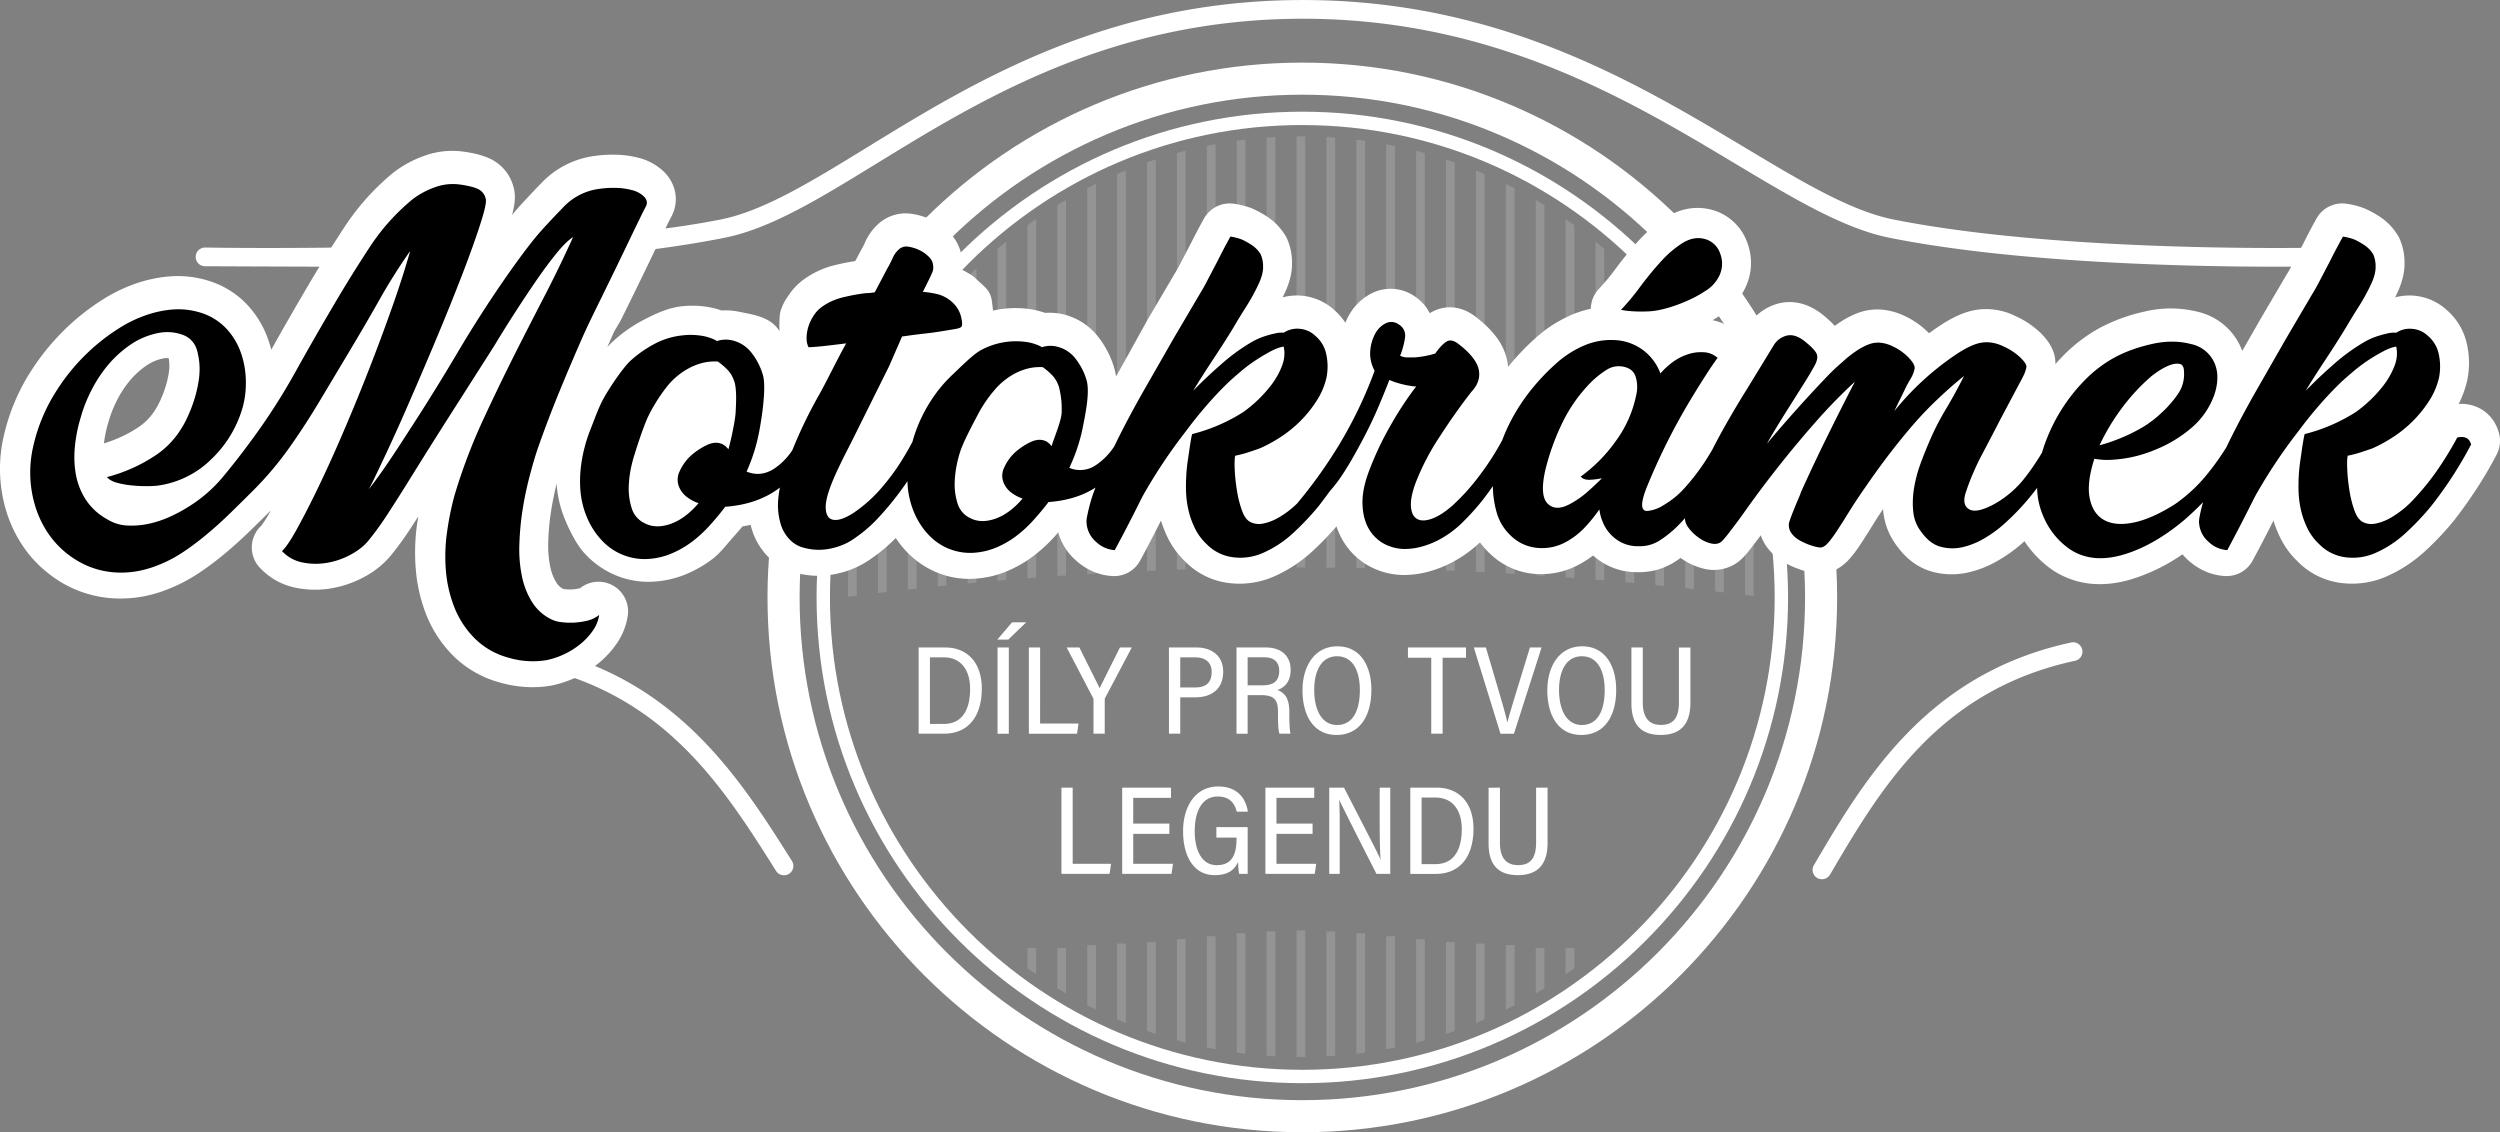 <svg xmlns="http://www.w3.org/2000/svg" xmlns:xlink="http://www.w3.org/1999/xlink" width="708.66" height="320.94"><rect width="100%" height="100%" fill="#808080" stroke="none"/><g transform="translate(-67.47 -834.5)"><defs><path id="a" d="M0 0h841.89v1190.55H0z"/></defs><clipPath id="b"><use xlink:href="#a" overflow="visible" width="100%" height="100%"/></clipPath><g clip-path="url(#b)"><defs><path id="c" d="M0 0h841.89v1190.55H0z"/></defs><clipPath id="d"><use xlink:href="#c" overflow="visible" width="100%" height="100%"/></clipPath><path clip-path="url(#d)" d="M436.63 1141.54c-75.92 0-137.69-61.77-137.69-137.7 0-75.91 61.77-137.68 137.7-137.68 75.92 0 137.68 61.77 137.68 137.69 0 75.92-61.76 137.69-137.69 137.69m0-271.6c-73.83 0-133.9 60.07-133.9 133.9 0 73.84 60.07 133.91 133.9 133.91 73.84 0 133.9-60.07 133.9-133.9 0-73.84-60.06-133.9-133.9-133.9" fill="#fff"/><path clip-path="url(#d)" d="M726.61 904.67h-.07c-.73.02-73.92 1.73-122.38-7.96-12.11-2.42-25.9-10.69-41.88-20.26-31.2-18.68-70.04-41.94-125.49-41.94-55.52 0-93.32 23.21-123.7 41.87-15.63 9.6-29.14 17.9-41.28 20.33-48.46 9.69-145.42 7.98-146.15 7.96a2.65 2.65 0 1 0-.13 5.3c.2 0 29.23.13 37.8.13 23.9 0 73.4-.97 109.52-8.2 13.07-2.6 26.95-11.13 43.03-21 29.8-18.3 66.9-41.09 120.91-41.09 53.99 0 92.12 22.84 122.76 41.2 16.4 9.81 30.56 18.3 43.57 20.9 36.12 7.22 85.63 8.19 109.53 8.19 8.56 0 13.83-.13 14.03-.13a2.65 2.65 0 0 0-.07-5.3" fill="#fff"/><g clip-path="url(#d)" opacity=".16"><defs><path id="e" d="M358.71 1098.2h155.03v35.96H358.71z"/></defs><clipPath id="f"><use xlink:href="#e" overflow="visible" width="100%" height="100%"/></clipPath><path clip-path="url(#f)" d="M513.74 1108.95v-5.73h-2.48v7.49c.84-.58 1.66-1.16 2.48-1.76M505.27 1114.64v-11.42h-2.48v12.9c.83-.48 1.66-.98 2.48-1.48M496.8 1119.44v-17.05h-2.49v18.3l2.48-1.25M488.31 1123.45v-21.48h-2.47v22.52l2.48-1.04M479.84 1126.75v-25.2h-2.48v26.05l2.48-.85M471.37 1129.4v-28.69h-2.48v29.36c.83-.21 1.65-.44 2.48-.66M462.89 1131.45v-31.58h-2.48v32.06c.83-.15 1.66-.31 2.48-.48M454.42 1132.9v-33.87h-2.48v34.18l2.48-.31M445.94 1133.8v-35.29h-2.48v35.44l2.48-.16M436.23 1134.15l1.23-.02v-35.93H435v35.93l1.24.02M428.99 1133.95v-35.44h-2.48v35.28c.82.06 1.65.12 2.48.16M420.51 1133.21v-34.18h-2.47v33.87c.82.11 1.64.22 2.47.31M412.04 1131.93v-32.06h-2.48v31.58c.82.17 1.65.33 2.48.48M403.56 1130.07v-29.36h-2.48v28.7c.83.22 1.65.45 2.48.66M395.09 1127.6v-26.05h-2.48v25.2c.82.3 1.65.57 2.48.85M386.61 1124.48v-22.52h-2.48v21.49c.83.35 1.65.7 2.48 1.03M378.14 1120.69v-18.3h-2.48v17.05l2.48 1.25M369.66 1116.13v-12.9h-2.48v11.4c.82.51 1.65 1 2.48 1.5M361.19 1110.71v-7.49h-2.48v5.73c.82.6 1.64 1.18 2.48 1.76" fill="#fff"/></g><g clip-path="url(#d)" opacity=".16"><defs><path id="g" d="M307.86 873.14h256.73v130.53H307.86z"/></defs><clipPath id="h"><use xlink:href="#g" overflow="visible" width="100%" height="100%"/></clipPath><path clip-path="url(#h)" d="M310.33 965.76c-.93 3-1.75 6.05-2.47 9.13v28.78l2.47-.3zM318.81 944.99c-.86 1.69-1.69 3.4-2.48 5.12v52.5l2.48-.29zM327.29 930.73c-.85 1.24-1.68 2.5-2.48 3.77v67.13l2.48-.27zM335.76 919.63c-.84 1-1.67 2-2.48 3v78.1c.83-.1 1.66-.18 2.48-.26zM344.24 910.56c-.84.82-1.67 1.64-2.48 2.48v86.84l2.48-.23zM352.71 902.98c-.83.68-1.66 1.37-2.48 2.08v94.05l2.48-.21zM361.19 896.58c-.84.58-1.66 1.17-2.48 1.77V998.4l2.48-.19zM369.66 891.17c-.83.49-1.66.98-2.48 1.49v105.13l2.48-.17zM378.14 886.6c-.83.42-1.66.83-2.48 1.26v109.38l2.48-.15zM386.61 882.81l-2.48 1.03v112.92l2.48-.14zM395.09 879.7c-.83.27-1.66.55-2.48.84v115.8l2.48-.1zM403.56 877.23c-.83.2-1.65.43-2.48.66V996l2.48-.1zM412.04 875.37c-.83.15-1.66.3-2.48.47v119.9l2.48-.07zM420.51 874.08c-.82.1-1.65.2-2.47.32v121.15l2.47-.05zM428.99 873.34l-2.48.16v121.93c.83 0 1.65-.02 2.48-.03zM437.46 995.38V873.16l-1.23-.02-1.24.02v122.22h2.47M445.94 873.5l-2.48-.16V995.4l2.48.02zM454.42 874.4l-2.48-.32V995.5c.82 0 1.65.02 2.48.04zM462.89 875.84l-2.48-.47v120.29l2.48.07zM471.37 877.89c-.83-.23-1.65-.45-2.48-.66V995.9l2.48.09zM479.84 880.54c-.82-.29-1.65-.57-2.48-.84v116.5l2.48.11zM488.31 883.85c-.82-.36-1.64-.7-2.47-1.04v113.77c.82.04 1.65.1 2.48.13zM496.8 887.86c-.83-.43-1.66-.84-2.49-1.25v110.42l2.48.15zM505.27 892.66l-2.48-1.49v106.39l2.48.17zM513.74 898.35c-.82-.6-1.65-1.19-2.48-1.77v101.57l2.48.19zM522.22 905.06c-.82-.7-1.65-1.4-2.48-2.08v95.83l2.48.21zM530.7 913.04c-.82-.84-1.65-1.66-2.49-2.48v88.98l2.48.23zM539.17 922.63c-.81-1-1.64-2.01-2.48-3v80.71l2.48.25zM547.64 934.5c-.8-1.27-1.63-2.52-2.48-3.77v70.48l2.48.27zM556.12 950.11c-.8-1.73-1.62-3.43-2.48-5.12v57.17l2.48.29zM564.6 974.89a130.5 130.5 0 0 0-2.49-9.13v37.4l2.48.31z" fill="#fff"/></g><path clip-path="url(#d)" d="M327.87 1018.04h7.57c6 0 10.33 4.07 10.33 11.65 0 7.98-3.91 12.78-10.68 12.78h-7.22zm3.2 21.67h3.92c5 0 7.47-3.7 7.47-9.94 0-5.68-2.88-8.93-7.44-8.93h-3.95zM358.36 1010.91l-5.08 4.89h-3.1l4.17-4.89zm-4.93 31.57h-3.19v-24.44h3.19zM362.3 1039.6h10.89l-.42 2.88h-13.65v-24.44h3.19zM377.44 1042.47v-9.55c0-.25-.07-.52-.18-.68l-7.42-14.2h3.61c1.86 3.81 4.77 9.54 5.73 11.54 1.72-3.52 3.95-7.9 5.75-11.54h3.36l-7.52 14.23c-.12.17-.15.35-.15.62v9.58zM398.82 1018.04h7.84c4.27 0 7.54 2.36 7.54 6.87 0 4.85-3.23 7.26-7.92 7.26h-4.25v10.3h-3.2zm3.2 11.34h4.1c2.9 0 4.81-1.07 4.81-4.4 0-2.86-1.93-4.15-4.75-4.15h-4.15zM421.13 1031.56v10.92h-3.15v-24.44h8.34c4.1 0 7 2.17 7 6.36 0 3.5-1.91 5.07-3.74 5.7 2.38.85 3.36 2.84 3.36 6.11v.48c0 2.24.06 4.36.32 5.78h-3.13c-.32-.98-.4-3.13-.4-5.77v-.52c0-3.33-1.13-4.63-4.76-4.63h-3.84zm0-2.79h4.1c2.84 0 4.85-.86 4.85-4.15 0-2.54-1.62-3.8-4.19-3.8h-4.76zM456.2 1030.11c0 7.02-3.07 12.72-9.88 12.72-6.48 0-9.64-5.46-9.64-12.7 0-6.34 3.12-12.42 9.91-12.42 6.44 0 9.62 5.45 9.62 12.4m-16.21-.03c0 5.57 2.1 9.93 6.48 9.93 4.57 0 6.46-4.26 6.46-9.88 0-5.37-1.93-9.6-6.47-9.6-4.5 0-6.47 4.28-6.47 9.55M466.57 1018.04h16.46v2.9h-6.63v21.53h-3.22v-21.52h-6.61zM492.8 1042.47l-7.55-24.43h3.42l3.5 11.86c.98 3.36 2.08 7.06 2.56 9.3h.07c.47-2.02 1.68-5.9 2.7-9.26l3.65-11.9h3.3l-7.83 24.44h-3.82zM525.6 1030.11c0 7.02-3.08 12.72-9.89 12.72-6.47 0-9.63-5.46-9.63-12.7 0-6.34 3.11-12.42 9.9-12.42 6.44 0 9.62 5.45 9.62 12.4m-16.2-.03c0 5.57 2.1 9.93 6.48 9.93 4.56 0 6.46-4.26 6.46-9.88 0-5.37-1.94-9.6-6.47-9.6-4.5 0-6.47 4.28-6.47 9.55M533.14 1018.04v15.55c0 3.66 1.22 6.4 5.17 6.4 3.94 0 5.07-2.61 5.07-6.42v-15.52h3.26v15.65c0 5.15-2.01 9.13-8.41 9.13-6 0-8.31-3.39-8.31-8.97v-15.82zM371.54 1079.35h10.88l-.43 2.86h-13.64v-24.43h3.18zM388.7 1079.35h11.27l-.42 2.86h-13.98v-24.43h13.84v2.89H388.7v7.3h10.24v2.9H388.7zM421.14 1082.21h-2.44a24.1 24.1 0 0 1-.27-3.4c-1.2 2.74-3.46 3.76-6.65 3.76-6 0-8.95-5.44-8.95-12.45 0-7.06 3.5-12.68 9.98-12.68 4.97 0 7.73 2.87 8.38 7.13h-3.14c-.63-2.44-2.08-4.29-5.4-4.29-4.58 0-6.52 4.4-6.52 9.86 0 5.12 1.85 9.6 6.25 9.6 4.63 0 5.61-3.42 5.61-7.67v-.14h-5.72v-2.97h8.87zM429.3 1079.35h11.27l-.42 2.86h-13.98v-24.43h13.84v2.89H429.3v7.3h10.24v2.9H429.3zM444.26 1082.21v-24.43h4.19c8.7 16.88 9.9 19.23 10.31 20.32h.05c-.21-3.18-.25-7.13-.25-11.1v-9.22h3v24.43h-3.92c-9.31-18.32-10.05-19.94-10.52-20.94h-.03c.17 3.14.15 7.26.15 11.65v9.3zM467.24 1057.78h7.57c6 0 10.34 4.06 10.34 11.64 0 7.99-3.92 12.8-10.69 12.8h-7.22v-24.44zm3.2 21.67h3.92c5 0 7.47-3.7 7.47-9.94 0-5.69-2.88-8.93-7.44-8.93h-3.95v18.87zM492.65 1057.78v15.55c0 3.66 1.22 6.4 5.18 6.4 3.94 0 5.07-2.61 5.07-6.42v-15.53h3.25v15.66c0 5.14-2 9.13-8.4 9.13-6 0-8.32-3.39-8.32-8.98v-15.8zM583.92 1083.73a2.64 2.64 0 0 1-2.27-4c14.2-24.17 31.88-54.25 72.88-63.1a2.65 2.65 0 1 1 1.12 5.18c-38.73 8.36-55.04 36.12-69.43 60.6a2.65 2.65 0 0 1-2.3 1.32M289.8 1082.61a2.65 2.65 0 0 1-2.34-1.23c-15.14-24.04-32.3-51.28-71.27-58.44a2.65 2.65 0 1 1 .96-5.21c41.25 7.58 59.85 37.1 74.8 60.82a2.65 2.65 0 0 1-2.15 4.06" fill="#fff"/><path clip-path="url(#d)" d="M436.63 1155.45c-83.59 0-151.6-68-151.6-151.6s68.01-151.6 151.6-151.6c83.6 0 151.6 68 151.6 151.6s-68 151.6-151.6 151.6m0-294.11c-78.58 0-142.5 63.93-142.5 142.51 0 78.58 63.92 142.51 142.5 142.51s142.51-63.93 142.51-142.51c0-78.58-63.93-142.51-142.5-142.51" fill="#fff"/><path clip-path="url(#d)" d="M775.84 957.26c-1.47-5.37-5.96-8.52-11.42-8.27a28.44 28.44 0 0 0 2.43-6.73l.05-.24c.62-3.2.59-6.48-.09-9.73-.8-3.9-2.8-7.32-5.76-9.9a15.7 15.7 0 0 0-14.64-3.6l.27-.56c1.68-3.4 2.46-6.46 2.38-9.38a16.46 16.46 0 0 0-1.55-7.02 16.64 16.64 0 0 0-5.3-5.8 29 29 0 0 0-4.47-2.45 23.76 23.76 0 0 0-5.13-1.33 8.38 8.38 0 0 0-8.53 4.25c-1.35 2.45-2.6 4.8-3.68 6.99l-2.85 5.45a50.09 50.09 0 0 1-2.07 3.68l-7.36 12.52-.05.09-5 8.73-.13-.34a17.69 17.69 0 0 0-12.57-10.76 31.59 31.59 0 0 0-15-.04 49.7 49.7 0 0 0-12.63 4.6 44.23 44.23 0 0 0-10.45 7.94c-.75.76-1.48 1.55-2.2 2.35.12-2.96-1.24-5.89-4.07-8.72a25.28 25.28 0 0 0-7.4-4.97 18.46 18.46 0 0 0-11.03-1.67c-3.37.54-6.96 2.19-11.26 5.16-.69.47-1.37.96-2.05 1.45a23.58 23.58 0 0 0-7.29-5.07 18.68 18.68 0 0 0-6.21-1.63c-2.41-.17-4.75.19-6.96 1.07-1.5.6-2.93 1.33-4.26 2.18-.69.44-1.36.9-2 1.36a29.79 29.79 0 0 0-3.8-3.46l-.2-.15c-5.53-4.08-10.42-3.3-12.84-2.47a14.38 14.38 0 0 0-7.94 6.42l-1.76 2.9a8.52 8.52 0 0 0-1.18-1.35 14.32 14.32 0 0 0-6.94-3.5c.76-.44 1.52-.9 2.3-1.4a18.48 18.48 0 0 0 6.86-7.5 16.19 16.19 0 0 0 .7-13.08 14.67 14.67 0 0 0-10.3-9.37l-.15-.04c-4.25-1.02-8.6-.23-12.6 2.28a38.27 38.27 0 0 0-7.9 6.74c-2.17 2.4-4.3 5-6.35 7.76a61.16 61.16 0 0 1-4.73 5.71 8.38 8.38 0 0 0-2.32 5.67c-2.02.42-4 1.06-5.93 1.93a37.24 37.24 0 0 0-10 6.6 69.9 69.9 0 0 0-7.55 7.98c-.04-.63-.12-1.26-.25-1.9-.86-4.3-3.67-8.25-8.58-12.08-6.22-5.03-11.69-2.31-13.22-1.35a9.4 9.4 0 0 1-.13.08 12.24 12.24 0 0 0-4.34-4.83 11.92 11.92 0 0 0-11.82-.96 15.15 15.15 0 0 0-6.78 6.45c-.36.65-.69 1.33-.97 2.04a17.67 17.67 0 0 0-3.14-3.6 15.72 15.72 0 0 0-14.65-3.6l.28-.57c1.68-3.38 2.46-6.45 2.38-9.38a16.47 16.47 0 0 0-1.56-7 16.62 16.62 0 0 0-5.3-5.8 28.83 28.83 0 0 0-4.47-2.46 23.83 23.83 0 0 0-5.12-1.33 8.38 8.38 0 0 0-8.53 4.25c-1.35 2.44-2.59 4.79-3.69 6.98l-2.85 5.46a50.12 50.12 0 0 1-2.06 3.68l-7.37 12.52-.05.09-7.05 12.73-1.81 3.23a34.8 34.8 0 0 0-.35-1.69 26.26 26.26 0 0 0-4.47-9.18 17.8 17.8 0 0 0-10.78-6.86l-.4-.07c-1.43-.23-2.82-.3-4.14-.2-1.5-.53-3.1-.91-4.75-1.13a29.1 29.1 0 0 0-10 .48l-.35-2.92c-.58-3.14-2.16-3.8-4.54-6.17-1.02-1.02-2.75-1.84-3.96-2.58a13.48 13.48 0 0 0-.58-5.81 12.62 12.62 0 0 0-3.5-5.16 18.06 18.06 0 0 0-4.58-3.11 19.23 19.23 0 0 0-5.24-1.63 11.57 11.57 0 0 0-9.13 2.27 15.34 15.34 0 0 0-4.4 5.76 21.82 21.82 0 0 1-1.27 2.47l-1.5 2.84c-1.87.28-3.8.67-5.8 1.16a24.85 24.85 0 0 0-9.27 4.41 16.85 16.85 0 0 0-3.75 4.04c-1.03 1.5-1.4 2.04-2.09 3.77-.52 1.32-.54 2.4-.6 4.31-.04.74 0 1.46.06 2.17l-.4-.55c-2.68-3.6-7.13-4.12-11.5-5.02a18.05 18.05 0 0 0-4.54-.27c-1.5-.53-3.09-.91-4.75-1.13a26.92 26.92 0 0 0-6.39-.08c-3.83.35-7.63 2.11-11.07 3.92a40.4 40.4 0 0 0-8.72 6.16c-.5.48-.98.97-1.46 1.48a627.5 627.5 0 0 1 1.6-3.65c.86-1.91 1.27-2.02 2.89-5.3a1889.24 1889.24 0 0 0 9.46-19.45 469.84 469.84 0 0 1 2.64-5.45c.43-.93.92-1.92 1.48-2.95 2.58-4.77 1.34-10.3-3.07-13.8a15.89 15.89 0 0 0-6.13-3.03 27.84 27.84 0 0 0-6.29-.88 36.9 36.9 0 0 0-6.46.38 25.32 25.32 0 0 0-14.83 7.66 275.81 275.81 0 0 0-4.39 4.63 86.8 86.8 0 0 0-3.9 4.39c.86-3.34.98-5.39.54-7.31a12.25 12.25 0 0 0-6.95-8.7c-2-.91-4.5-1.55-7.63-1.96a23.06 23.06 0 0 0-10.87 1.23 30.97 30.97 0 0 0-8.89 4.87l-.14.11a68.91 68.91 0 0 0-13.74 15.45 397.36 397.36 0 0 0-9.86 15.86 900.02 900.02 0 0 0-10.73 18.67c-.31-1.24-.7-2.46-1.15-3.66a27.68 27.68 0 0 0-6.05-9.5 25.13 25.13 0 0 0-10.45-6.35l-.1-.04a29.51 29.51 0 0 0-10.96-1.25c-3.33.26-6.67.97-9.9 2.11a45.05 45.05 0 0 0-9 4.36 65.55 65.55 0 0 0-7.25 5.27 66.56 66.56 0 0 0-12.95 14.66 57.5 57.5 0 0 0-7.92 18.46 41.18 41.18 0 0 0 .67 21.85 36.96 36.96 0 0 0 4.87 10.05c2.2 3.2 4.99 6.03 8.3 8.41a32.42 32.42 0 0 0 15.5 5.96 35.2 35.2 0 0 0 16.42-2.2 45.7 45.7 0 0 0 9.42-4.81 85.68 85.68 0 0 0 7.77-5.85c2.4-2.03 4.76-4.17 7.01-6.37 1.92-1.86 3.79-3.71 5.62-5.54l-.16.3a27.92 27.92 0 0 1-2.55 4.06 8.38 8.38 0 0 0-.38 11.86c2.83 3 6.32 4.94 10.38 5.73 3.3.64 6.66.68 9.99.1a30.16 30.16 0 0 0 9.09-3.14 25.24 25.24 0 0 0 7.3-5.7l.09-.1a90.26 90.26 0 0 0 6.08-8.33l2-3.1a57.54 57.54 0 0 0-.71 15.07 45.01 45.01 0 0 0 2.96 12.79 34.33 34.33 0 0 0 7.75 11.75 29.7 29.7 0 0 0 12.85 7.4c3.2.94 6.4 1.4 9.53 1.4 1.74 0 3.47-.14 5.18-.43l.13-.02a30.94 30.94 0 0 0 13.43-6.37 26.78 26.78 0 0 0 5.16-5.61 18.52 18.52 0 0 0 3.1-7.96 8.38 8.38 0 0 0-13.54-7.66s-.03.02-.11.03a12.6 12.6 0 0 1-4.56.2 4.61 4.61 0 0 1-1.93-1.66 13.54 13.54 0 0 1-1.84-4.64 29.7 29.7 0 0 1-.57-7.12c.08-2.9.36-5.83.8-8.7.42-2.63.95-5.23 1.58-7.75l.04.73.01.1a32.63 32.63 0 0 0 2.48 9.73c1.36 3.18 3.21 6.87 5.5 9.32a25.1 25.1 0 0 0 8.62 6.06 24.05 24.05 0 0 0 11.27 1.8c3.13-.23 6.15-.96 9-2.18a34.64 34.64 0 0 0 7.36-4.29c2.11-1.6 4.13-4.3 6-6.37a92.5 92.5 0 0 0 2.4-2.79c.79-.12 1.56-.27 2.31-.44l.01.04a19.05 19.05 0 0 0 4.3 8.33 16.87 16.87 0 0 0 8.82 5.3 23.82 23.82 0 0 0 11.38.17 25.89 25.89 0 0 0 9.71-4.29 46.6 46.6 0 0 0 6.92-5.82c.86 1.3 1.8 2.52 2.85 3.64a25.12 25.12 0 0 0 8.63 6.06 24.01 24.01 0 0 0 11.27 1.81c3.13-.23 6.15-.97 9-2.19a34.6 34.6 0 0 0 7.36-4.28 44 44 0 0 0 6-5.54l.95-1.1c.8 2.98 2.48 5.69 4.96 7.92 3.06 2.76 6.7 4.3 10.51 4.47 3.2.16 6.2-1.55 7.72-4.35.51-.93 1.2-2.24 2.1-3.93a546.58 546.58 0 0 0 3.83-7.44c.5 1.65 1.14 3.27 1.9 4.82a23.68 23.68 0 0 0 5.01 6.83 20.86 20.86 0 0 0 12.25 6.04 24.44 24.44 0 0 0 12.76-1.8 39.9 39.9 0 0 0 11.12-7.3 83.32 83.32 0 0 0 6.7-6.95 20.1 20.1 0 0 0 1.83 4.04 19.43 19.43 0 0 0 8.12 7.57 20.67 20.67 0 0 0 10.93 2.1c3.5-.24 7.11-1.22 10.74-2.93a35.93 35.93 0 0 0 9.06-6.25c.89 1.21 1.9 2.35 3.05 3.4a20.56 20.56 0 0 0 14.41 5.6c3.86 0 7.59-1 11.11-2.98a29.97 29.97 0 0 0 3.49-2.3 18.4 18.4 0 0 0 12.38 4.73c3.95.11 7.63-.89 10.88-2.99.52-.34 1.04-.69 1.54-1.05l.04.03a18.48 18.48 0 0 0 6.4 2.98 11.52 11.52 0 0 0 10.21-2.13c1-.84 2-1.93 3.25-3.55l2.58-3.39.27-.36c.4 1.22 1 2.38 1.78 3.42a15.78 15.78 0 0 0 4.9 4.3 26.6 26.6 0 0 0 4.4 1.97c1.71.6 3.27.95 4.76 1.1.27.03.54.04.81.04 2.1 0 5.2-.65 8.13-3.74a33.79 33.79 0 0 0 3.39-4.41 190.9 190.9 0 0 0 3.6-5.66c.82-1.33 1.78-2.81 2.87-4.43l.08.8c.42 3.7 1.8 7.06 4.13 10 2.7 3.62 6.04 5.97 9.94 6.99a21.05 21.05 0 0 0 10.23.1c2.9-.68 5.76-1.84 8.48-3.46a41.91 41.91 0 0 0 6.63-4.8l.6-.55a29.58 29.58 0 0 0 8.36 8.45 23.89 23.89 0 0 0 13.04 3.73c2.56 0 5.4-.37 8.51-1.26a52.06 52.06 0 0 0 14.88-7.2c.5.58 1.04 1.16 1.64 1.7 3.07 2.75 6.7 4.3 10.52 4.47a8.38 8.38 0 0 0 7.72-4.36l2.09-3.92a572.38 572.38 0 0 0 3.83-7.44c.5 1.65 1.14 3.27 1.9 4.81a23.68 23.68 0 0 0 5.02 6.84 20.87 20.87 0 0 0 12.25 6.03 24.46 24.46 0 0 0 12.76-1.8 39.87 39.87 0 0 0 11.12-7.29 81.83 81.83 0 0 0 8-8.48l.1-.12c4.7-6.02 8.78-12.32 12.12-18.73a8.38 8.38 0 0 0 .65-6.07m-677.57-3.33c.55-1.97 1.37-4.01 2.42-6.07 1-1.99 2.23-3.84 3.63-5.52a23.25 23.25 0 0 1 4.55-4.15 12.71 12.71 0 0 1 4.71-2.05 4.73 4.73 0 0 1 1.7-.1c.29 1.4.27 2.94-.05 4.67a29.11 29.11 0 0 1-2 6.56c-1.5 3.62-3.56 6.3-6.33 8.2-2.93 2-6.28 3.58-9.97 4.72.25-2.07.68-4.1 1.28-6.05l.06-.21" fill="#fff"/><path clip-path="url(#d)" d="M230 1011c-1.26.04-2.42 0-3.47-.16a8.07 8.07 0 0 1-2.19-.52 13.15 13.15 0 0 1-5.88-4.9 21.96 21.96 0 0 1-3.02-7.47 37.9 37.9 0 0 1-.75-9.13c.1-3.26.4-6.5.9-9.73.5-3.21 1.16-6.36 1.96-9.42.8-3.07 1.6-5.81 2.42-8.23a334.14 334.14 0 0 1 6.18-16.21 652.4 652.4 0 0 1 6.79-15.92c.9-2 2.19-4.7 3.85-8.07a1951.95 1951.95 0 0 0 9.42-19.38 449.2 449.2 0 0 1 2.57-5.28c.5-1.1 1.08-2.26 1.73-3.47.65-1.2.33-2.31-.98-3.32a7.7 7.7 0 0 0-3.02-1.43 19.3 19.3 0 0 0-4.37-.6 28.3 28.3 0 0 0-4.98.3 16.93 16.93 0 0 0-10.03 5.2c-1.66 1.71-3.1 3.22-4.3 4.53a78.22 78.22 0 0 0-5.65 6.64c-1.77 2.3-3.5 4.67-5.2 7.08a343.4 343.4 0 0 0-14.72 22.78 604.2 604.2 0 0 1-14.25 22.93 392.9 392.9 0 0 1-5.2 7.92c-2.07 3.07-4 5.76-5.81 8.07.6-1.1 1.35-2.61 2.26-4.53a545.18 545.18 0 0 0 9.35-20.51c2.51-5.73 5.1-11.79 7.77-18.18a696.9 696.9 0 0 0 7.17-17.8c2.1-5.48 3.79-10.18 5.05-14.1 1.26-3.92 1.78-6.28 1.58-7.1a3.94 3.94 0 0 0-2.26-2.93c-1.2-.55-2.97-.98-5.28-1.28a14.7 14.7 0 0 0-6.94.82 22.51 22.51 0 0 0-6.48 3.55 60.22 60.22 0 0 0-12.07 13.58 385.5 385.5 0 0 0-9.66 15.53 882.8 882.8 0 0 0-11.46 19.99 177.16 177.16 0 0 1-12.52 19.38c-2.51 3.42-5.1 6.74-7.77 9.96a40.36 40.36 0 0 1-9.43 8.3 44.3 44.3 0 0 1-5.5 3.01c-1.96.9-3.98 1.59-6.04 2.04a23.3 23.3 0 0 1-6.18.53c-2.06-.1-4-.7-5.8-1.81a17.06 17.06 0 0 1-6.04-5.58 19.54 19.54 0 0 1-2.8-7.25c-.45-2.6-.52-5.3-.22-8.07.3-2.76.85-5.45 1.66-8.07.7-2.5 1.7-5.05 3.02-7.61a37.63 37.63 0 0 1 4.67-7.1 31.43 31.43 0 0 1 6.19-5.65 21.12 21.12 0 0 1 7.54-3.32c2.51-.6 4.98-.47 7.4.38 2.4.86 3.86 2.7 4.37 5.5.6 2.62.62 5.41.07 8.38a37.38 37.38 0 0 1-2.49 8.22c-2.1 5.13-5.23 9.1-9.35 11.92a45.73 45.73 0 0 1-14.03 6.33c.6.7 1.53 1.23 2.8 1.59 1.25.35 2.6.6 4.07.75 1.45.15 2.86.23 4.22.23 1.36 0 2.44-.05 3.24-.15a26.7 26.7 0 0 0 15.24-7.47 32.57 32.57 0 0 0 8.9-14.7c.7-2.52 1-5.19.9-8-.1-2.82-.63-5.48-1.58-8a19.23 19.23 0 0 0-4.23-6.64 16.8 16.8 0 0 0-7.01-4.22c-2.62-.8-5.23-1.1-7.84-.9-2.62.2-5.2.75-7.77 1.66-2.57.9-5 2.08-7.32 3.54a56.91 56.91 0 0 0-17.65 17.42 48.99 48.99 0 0 0-6.78 15.84 32.67 32.67 0 0 0 .53 17.42 28.43 28.43 0 0 0 3.76 7.77 25.78 25.78 0 0 0 6.26 6.34c3.52 2.51 7.37 4 11.54 4.45 4.18.45 8.38-.13 12.6-1.73 2.71-1.01 5.28-2.32 7.7-3.93a76.84 76.84 0 0 0 7-5.28c2.27-1.9 4.46-3.9 6.57-5.96 2.11-2.06 4.17-4.1 6.18-6.1a95.05 95.05 0 0 0 10.34-12.22c3.06-4.32 6-8.85 8.82-13.58l8.75-14.63c2.71-4.53 5.4-9.15 8.07-13.88 2.66-4.72 5.55-9.3 8.67-13.73a280.13 280.13 0 0 1-5.2 16.14 572.13 572.13 0 0 1-13.88 35.45 386.37 386.37 0 0 1-7.09 15.62 241 241 0 0 1-6.03 11.76c-1.76 3.17-3.15 5.2-4.15 6.11a10.7 10.7 0 0 0 5.88 3.24c2.31.46 4.63.48 6.94.08 2.31-.4 4.5-1.16 6.56-2.26 2.06-1.11 3.7-2.37 4.9-3.77a81.28 81.28 0 0 0 5.51-7.55c1.76-2.71 3.5-5.43 5.2-8.14 4.23-6.84 8.43-13.53 12.6-20.07l12.6-19.76a372.4 372.4 0 0 1 11.54-17.95c2.06-3.02 4.04-5.7 5.95-8.07 1.91-2.36 3.52-3.94 4.83-4.75l-.9 1.96a340.77 340.77 0 0 1-6.94 14.26c-2.42 4.67-4.83 9.37-7.24 14.1a678.24 678.24 0 0 0-10.26 21.12 160.04 160.04 0 0 0-8.3 21.87 82.74 82.74 0 0 0-2.1 10.4c-.51 3.63-.61 7.25-.31 10.87a36.5 36.5 0 0 0 2.41 10.4 25.92 25.92 0 0 0 5.89 8.9 21.35 21.35 0 0 0 9.27 5.29 24.09 24.09 0 0 0 10.94.75 22.57 22.57 0 0 0 9.65-4.6 18.27 18.27 0 0 0 3.55-3.85 10.18 10.18 0 0 0 1.73-4.37c-1 .8-2.16 1.36-3.47 1.66-1.3.3-2.59.47-3.84.53M534.65 922.77c3.06-.13 6.77-1.13 11.1-3.01a33.54 33.54 0 0 0 5.1-2.77 10.19 10.19 0 0 0 3.87-4.1 7.88 7.88 0 0 0 .36-6.51 6.31 6.31 0 0 0-4.54-4.18c-2.04-.49-4.1-.08-6.2 1.23a29.75 29.75 0 0 0-6.13 5.28c-2.01 2.2-3.95 4.58-5.84 7.12a69.2 69.2 0 0 1-5.4 6.5c2.05.41 4.6.56 7.68.44"/><path clip-path="url(#d)" d="M764.01 958.53a97.53 97.53 0 0 1-5.58 9.14c-2 2.9-4.28 5.71-6.81 8.41a27.92 27.92 0 0 1-6.63 5.28 14.03 14.03 0 0 1-4 1.53c-1.34.3-2.6.15-3.74-.42-.98-.5-1.78-1.6-2.4-3.32a31.5 31.5 0 0 1-1.4-5.64c-.33-2.05-.54-4.01-.62-5.9-.08-1.88-.04-3.19.13-3.93a32.7 32.7 0 0 0 3.56-.92c1.14-.37 2.29-.75 3.43-1.16 2.05-.9 4.1-2.03 6.14-3.38a34.25 34.25 0 0 0 10.13-10.37 20.51 20.51 0 0 0 2.64-6.38c.4-2.13.39-4.28-.06-6.45a9.3 9.3 0 0 0-3.13-5.34 7.27 7.27 0 0 0-4.36-1.96 7 7 0 0 0-4.6 1.1 7.34 7.34 0 0 0-2.4.18c-.94.21-1.86.45-2.76.74a20 20 0 0 0-3.8 1.66 54.59 54.59 0 0 0-8.78 6.38 132 132 0 0 0-7.92 7.49c1.63-2.7 3.54-5.69 5.7-8.96a269.9 269.9 0 0 0 5.71-8.96c1.15-1.97 2.34-3.91 3.56-5.83a56.1 56.1 0 0 0 3.32-5.96c1.06-2.13 1.57-3.95 1.53-5.46a8.54 8.54 0 0 0-.67-3.5 8.28 8.28 0 0 0-2.46-2.58 20.62 20.62 0 0 0-2.82-1.6c-1.07-.4-2.17-.69-3.31-.85-1.32 2.37-2.5 4.62-3.57 6.75l-2.88 5.52c-.94 1.8-1.7 3.15-2.27 4.05l-7.37 12.53-8.71 15.22a285.75 285.75 0 0 0-6.75 12.58c-.51 1-.99 2.03-1.48 3.04a72.35 72.35 0 0 1-5.34 7.52 44.03 44.03 0 0 1-9.27 8.65c-4.25 2.7-8.1 4.42-11.53 5.16-3.44.73-6.25.53-8.41-.62-2.17-1.14-3.56-3.19-4.18-6.14-.61-2.94-.18-6.7 1.3-11.29a20.13 20.13 0 0 0 5.52.25 36.43 36.43 0 0 0 11.78-2.83 36.53 36.53 0 0 0 9.88-5.89 22 22 0 0 0 6.7-9.33c.56-1.55.9-3.1.97-4.66.08-1.56-.14-3.01-.67-4.36a9.31 9.31 0 0 0-6.81-5.7c-3.44-.9-7.15-.9-11.11 0-3.97.9-7.47 2.16-10.5 3.8a35.75 35.75 0 0 0-8.47 6.44 49.6 49.6 0 0 0-12.16 20.6c-1.48 2.44-3 4.72-4.6 6.78a28.92 28.92 0 0 1-8.77 7.67c-3.44 1.88-5.88 2.4-7.3 1.53-1.44-.86-1.7-2.55-.8-5.1a70.83 70.83 0 0 1 4.47-10.36c1.76-3.32 3.5-6.65 5.22-10l5.28-9.95c.4-.74.82-1.52 1.23-2.34.4-.81.7-1.63.86-2.45.16-.57-.37-1.47-1.6-2.7a17.3 17.3 0 0 0-5.03-3.31c-2.05-.99-4.1-1.31-6.14-.99-2.05.33-4.67 1.6-7.86 3.81a79.5 79.5 0 0 0-16.81 15.59l2.94-6.02c.41-.9.94-1.9 1.6-3a9.32 9.32 0 0 0 1.23-3.01c.08-.57-.19-1.27-.8-2.09a13.3 13.3 0 0 0-2.4-2.4 15.46 15.46 0 0 0-3.25-1.96 10.31 10.31 0 0 0-3.38-.92 7.3 7.3 0 0 0-3.25.5c-1.02.4-1.98.9-2.88 1.47a30.47 30.47 0 0 0-4.42 3.43 61.68 61.68 0 0 0-5.03 4.8 392.24 392.24 0 0 0-16.45 18.41c.73-1.31 1.67-2.9 2.82-4.8 1.14-1.87 2.35-3.82 3.62-5.82l3.8-6.02a106 106 0 0 0 3.26-5.46c.81-1.48.98-2.66.49-3.56-.5-.9-1.68-2.09-3.56-3.56-1.89-1.4-3.6-1.82-5.16-1.3a6 6 0 0 0-3.43 2.77l-7.5 12.28c-1.8 2.86-3.66 5.97-5.58 9.32a187.16 187.16 0 0 0-4.27 7.89l-.94 1.57a61.4 61.4 0 0 1-7.24 9.64 23.75 23.75 0 0 1-4.8 3.98c-.24.17-.67.43-1.28.8a10.3 10.3 0 0 1-4.05 1.35c-.62.04-1.05-.14-1.29-.55-.57-.9-.25-2.9.98-6.02a178.7 178.7 0 0 1 12.89-25.65c1.4-2.3 2.72-4.42 3.99-6.39a100.8 100.8 0 0 1 3.25-4.78 6.31 6.31 0 0 0-4.11-1.6c-1.68-.08-3.25.17-4.73.74-1.39.49-2.72 1.2-3.99 2.14-1.27.95-2.4 2-3.37 3.14a14.52 14.52 0 0 0-5.03-6.7 14.56 14.56 0 0 0-7.98-2.76c-3.11-.16-6.12.41-9.03 1.72a28.68 28.68 0 0 0-7.79 5.16 60.97 60.97 0 0 0-6.69 7.06 54.05 54.05 0 0 0-5.52 8.28c-1.08 2-2.01 4.05-2.8 6.15a75.36 75.36 0 0 1-6.47 10.06 60.4 60.4 0 0 1-7.49 8.34c-2.13 1.89-4.07 3.16-5.83 3.81-1.76.66-3.17.72-4.23.18-1.07-.53-1.68-1.67-1.85-3.43-.16-1.76.29-4.07 1.35-6.94a68.56 68.56 0 0 1 6.63-12.77c2.95-4.58 5.98-8.87 9.09-12.89 1.88-1.96 2.6-4.06 2.15-6.32-.46-2.25-2.32-4.64-5.59-7.18-1.4-1.14-2.58-1.41-3.56-.8-.98.62-2.05 1.74-3.2 3.38-1.8.57-3.76.94-5.88 1.1h-2.03a4 4 0 0 1-2.03-.49c.66-1.63 1.11-3.29 1.36-4.97a3.63 3.63 0 0 0-1.72-3.86 3.56 3.56 0 0 0-3.69-.37 6.73 6.73 0 0 0-3 2.94 12.1 12.1 0 0 0-1.42 4.91c-.16 1.89.25 3.77 1.23 5.65a121.96 121.96 0 0 1-10.19 21.18 134.36 134.36 0 0 1-11.76 16.4 25.47 25.47 0 0 1-5.54 4.17 14 14 0 0 1-4 1.52c-1.34.29-2.6.15-3.74-.43-.98-.49-1.78-1.6-2.39-3.31a31.42 31.42 0 0 1-1.41-5.65c-.33-2.04-.54-4-.62-5.9-.08-1.87-.04-3.18.13-3.92 1.23-.25 2.41-.55 3.56-.92 1.14-.37 2.29-.76 3.43-1.17 2.05-.9 4.1-2.02 6.14-3.37a34.21 34.21 0 0 0 10.13-10.38 20.51 20.51 0 0 0 2.64-6.38c.4-2.13.39-4.27-.06-6.44a9.3 9.3 0 0 0-3.14-5.34 7.27 7.27 0 0 0-4.35-1.97 7 7 0 0 0-4.6 1.1 7.34 7.34 0 0 0-2.4.2c-.94.2-1.86.44-2.76.73a20.12 20.12 0 0 0-3.8 1.65 54.68 54.68 0 0 0-8.78 6.39 131.96 131.96 0 0 0-7.92 7.48c1.63-2.7 3.54-5.68 5.7-8.96 2.17-3.27 4.08-6.26 5.72-8.96a167.2 167.2 0 0 1 3.56-5.83 56.1 56.1 0 0 0 3.31-5.95c1.06-2.13 1.57-3.95 1.53-5.46a8.57 8.57 0 0 0-.67-3.5 8.27 8.27 0 0 0-2.46-2.58 20.68 20.68 0 0 0-2.82-1.6c-1.07-.4-2.17-.7-3.31-.86-1.32 2.38-2.5 4.63-3.56 6.76l-2.89 5.52a59.8 59.8 0 0 1-2.27 4.05l-7.37 12.52-8.71 15.22a286.79 286.79 0 0 0-6.75 12.59c-.46.9-.89 1.82-1.33 2.73a18.4 18.4 0 0 1-5.12 5.3 7.87 7.87 0 0 1-7.67.87 50.16 50.16 0 0 0 3.72-10.96c.74-3.8 2.09-9.93 1.27-13.53-.57-2.21-1.6-4.3-3.07-6.26a9.38 9.38 0 0 0-5.77-3.69 7.65 7.65 0 0 0-3.93.25l-.36-.25a13.6 13.6 0 0 0-4.36-1.28 20.85 20.85 0 0 0-12.4 2.27c-2.5 1.3-6.44 5.42-8.49 7.3a39.46 39.46 0 0 0-5.52 6.63 42.14 42.14 0 0 0-5.56 12.15 80.45 80.45 0 0 1-4.02 6.81 62 62 0 0 1-5.15 6.7 39.66 39.66 0 0 1-7.61 6.68c-2.38 1.52-4.26 2.15-5.65 1.9-1.4-.24-2.1-1.4-2.15-3.5-.04-2.08.92-5.29 2.89-9.63a158 158 0 0 1 2.82-5.83l1.84-3.62 10.44-21 3.66-8.4h.24l2.58-.37c1.23-.16 2.58-.32 4.05-.49 1.47-.16 2.95-.37 4.42-.61l3.68-.61c1.07-.17 1.7-.41 1.9-.74.21-.33.2-1.1-.06-2.33a8.13 8.13 0 0 0-2.27-4.24 9.95 9.95 0 0 0-4.23-2.52c-1.23-.32-2.7-.57-4.42-.73l1.47-2.95c.5-.98.9-1.86 1.23-2.64.33-.77.33-1.74 0-2.88a4.67 4.67 0 0 0-1.29-1.72 9.6 9.6 0 0 0-2.45-1.66 10.8 10.8 0 0 0-2.95-.92 3.2 3.2 0 0 0-2.52.5 7 7 0 0 0-2.02 2.63 29.88 29.88 0 0 1-1.54 3.01l-3.56 6.75a12.45 12.45 0 0 1-2.45.25c-2.13.24-4.36.65-6.7 1.23-2.32.57-4.4 1.55-6.2 2.94a8.7 8.7 0 0 0-1.9 2.09c-.6.9-1.1 1.88-1.47 2.94a11.1 11.1 0 0 0-.61 3.26c-.04 1.1.14 2.06.55 2.88.66 0 1.97-.1 3.93-.3 1.96-.2 4.21-.48 6.75-.8-2.37 4.17-5.56 10.84-7.9 14.97a128.4 128.4 0 0 0-7.36 15.3 18.7 18.7 0 0 1-5.08 5.2c-2.57 1.68-5.2 1.98-7.9.88a50.14 50.14 0 0 0 3.54-11.17c.76-3.91 2.02-12.16 1.18-15.86a18.36 18.36 0 0 0-3.16-6.44 9.64 9.64 0 0 0-5.93-3.79 7.85 7.85 0 0 0-4.04.26l-.38-.26a13.97 13.97 0 0 0-4.48-1.32c-1.64-.2-3.18-.23-4.6-.06a21.44 21.44 0 0 0-8.15 2.4 32.8 32.8 0 0 0-7 4.92c-2.1 2.02-5.7 7.32-7.46 10.48-1.48 2.65-2.62 6-3.76 8.85a43.27 43.27 0 0 0-2.46 8.77c-.5 3-.63 5.96-.38 8.9.26 2.61.89 5.1 1.9 7.45a21.49 21.49 0 0 0 4.04 6.25 16.54 16.54 0 0 0 13.5 5.37c2.28-.18 4.44-.7 6.5-1.59 2.07-.88 3.98-2 5.75-3.34a36.51 36.51 0 0 0 4.98-4.6c1.56-1.73 3.01-3.48 4.36-5.25 5.8-.42 10.7-2.04 14.7-4.86l.8-.6c-.26 1.3-.44 2.59-.52 3.88-.12 1.96.06 3.89.55 5.77.41 1.8 1.23 3.4 2.46 4.79a8.4 8.4 0 0 0 4.54 2.7c2.45.65 4.97.69 7.55.12s4.8-1.55 6.69-2.95a38.25 38.25 0 0 0 6.38-5.46 86.06 86.06 0 0 0 8.5-10.64 24.17 24.17 0 0 0 1.94 8.99c.98 2.29 2.28 4.31 3.92 6.07a16.11 16.11 0 0 0 13.13 5.22c2.22-.17 4.32-.68 6.33-1.54 2-.86 3.87-1.94 5.58-3.25 1.72-1.3 3.34-2.8 4.85-4.48a79.37 79.37 0 0 0 4.24-5.1c5.19-.37 9.62-1.74 13.32-4.09a39.17 39.17 0 0 0-1.72 5.26c-.29 1.1-.51 2.1-.68 3a5.9 5.9 0 0 0-.12 1.97 7.66 7.66 0 0 0 2.7 5.16 8.35 8.35 0 0 0 5.28 2.33 505.56 505.56 0 0 0 6.94-13.38 50.8 50.8 0 0 1 1.4-2.7c3.52-6.14 7.41-11.95 11.67-17.43 1.88-2.54 3.84-5 5.9-7.37 2.04-2.37 4.2-4.66 6.5-6.87.98-.9 2.12-1.9 3.43-3 1.31-1.11 2.68-2.14 4.12-3.08a53.1 53.1 0 0 1 4.23-2.52c1.4-.73 2.62-1.18 3.68-1.35.41 1.8.25 3.65-.49 5.53a22.21 22.21 0 0 1-3 5.34 37.35 37.35 0 0 1-7.92 7.67 49.52 49.52 0 0 1-14.49 6.26c-.08.08-.2.6-.36 1.54a92.9 92.9 0 0 0-.5 3.13l-.49 3.37a51.5 51.5 0 0 0-.43 7.92c.04 1.88.27 3.72.68 5.52.4 1.8 1.02 3.54 1.84 5.22a15.24 15.24 0 0 0 3.31 4.48 12.64 12.64 0 0 0 7.5 3.74c2.86.37 5.64-.02 8.34-1.16a31.3 31.3 0 0 0 8.78-5.77c2.65-2.46 5.05-5 7.18-7.61 1.08-1.39 2.12-2.78 3.13-4.18a40.7 40.7 0 0 0 3.8-5.03c1.6-2.45 3.17-5.16 4.73-8.1 1.88-3.44 3.52-6.77 4.91-10a214.6 214.6 0 0 0 3.44-8.41c1.14.49 2.29.88 3.44 1.16 1.14.29 2.08.47 2.82.55.24.09.7.13 1.35.13a95.4 95.4 0 0 0-7.12 10.8 88.03 88.03 0 0 0-6.14 12.89c-1.4 3.6-2.05 6.81-1.96 9.64.08 2.82.7 5.2 1.84 7.12a11.12 11.12 0 0 0 4.66 4.35 12.7 12.7 0 0 0 6.63 1.23c2.46-.16 5.03-.88 7.74-2.15a28.74 28.74 0 0 0 7.97-5.83 65.31 65.31 0 0 0 8.11-9.81c.03 2.53.39 5.05 1.1 7.54.74 2.58 2.13 4.81 4.17 6.7a12.3 12.3 0 0 0 7.5 3.3 14 14 0 0 0 8.22-1.84 21.34 21.34 0 0 0 5.03-3.93 43.81 43.81 0 0 0 4.17-5.15c.17 1.23.45 2.33.86 3.31a11.17 11.17 0 0 0 3.93 5.16 10.16 10.16 0 0 0 6.14 1.96c2.29.09 4.36-.47 6.2-1.65a30.61 30.61 0 0 0 5.1-4.12c.7-.7 1.39-1.44 2.06-2.18-.04.86.26 1.75.94 2.67.78 1.07 1.74 2.01 2.88 2.83 1.15.82 2.31 1.37 3.5 1.66 1.19.28 2.15.14 2.89-.43.49-.41 1.14-1.15 1.96-2.21.82-1.07 1.66-2.17 2.52-3.32a108.2 108.2 0 0 0 2.4-3.31 308.6 308.6 0 0 1 21.3-26.7c3.14-3.48 6.4-6.77 9.75-9.88-2.95 5.73-5.67 11.13-8.16 16.2a482.82 482.82 0 0 0-7.06 14.98c-.17.49-.43 1.16-.8 2.02-.37.86-.74 1.74-1.1 2.64-.37.9-.7 1.74-.99 2.52-.29.78-.47 1.33-.55 1.66a3.8 3.8 0 0 0 .68 2.94c.6.82 1.38 1.5 2.33 2.03a18 18 0 0 0 3 1.35c1.07.37 2.01.6 2.83.67.65 0 1.33-.36 2.02-1.1.7-.74 1.54-1.84 2.52-3.32a183.6 183.6 0 0 0 3.44-5.4c1.3-2.12 2.9-4.54 4.78-7.24 2.13-3.1 4.3-6.12 6.51-9.02 2.21-2.9 4.54-5.79 7-8.65a100.6 100.6 0 0 1 6.93-7.25c2.66-2.53 5.18-4.74 7.55-6.63a141.51 141.51 0 0 1-5.21 9.52 73.22 73.22 0 0 0-4.85 9.63 99.27 99.27 0 0 0-2.4 6.08 37.3 37.3 0 0 0-1.72 6.7c-.36 2.28-.43 4.51-.18 6.68a11.07 11.07 0 0 0 2.45 5.83c1.56 2.13 3.36 3.46 5.4 3.99 2.05.53 4.12.55 6.2.06 2.1-.49 4.14-1.33 6.14-2.51 2-1.19 3.79-2.48 5.34-3.87a68.5 68.5 0 0 0 9.56-10.41c.06 3.19.82 6.27 2.29 9.24a21.27 21.27 0 0 0 7.18 8.29c4.1 2.62 9 3.1 14.73 1.47 5.73-1.64 11.54-4.9 17.43-9.82a84.57 84.57 0 0 0 5.42-5.13c-.11.38-.23.77-.32 1.14-.29 1.1-.51 2.11-.68 3.01-.16.9-.2 1.56-.12 1.96a7.66 7.66 0 0 0 2.7 5.16 8.34 8.34 0 0 0 5.28 2.33 528.23 528.23 0 0 0 6.93-13.38c.7-1.39 1.17-2.29 1.41-2.7 3.52-6.14 7.4-11.95 11.67-17.43 1.88-2.54 3.84-5 5.89-7.37a102.5 102.5 0 0 1 6.5-6.87c.99-.9 2.13-1.9 3.44-3 1.31-1.11 2.68-2.13 4.11-3.08a53.1 53.1 0 0 1 4.24-2.51c1.4-.74 2.62-1.19 3.68-1.35.41 1.8.25 3.64-.49 5.52a22.28 22.28 0 0 1-3 5.34 37.46 37.46 0 0 1-7.92 7.67 49.52 49.52 0 0 1-14.49 6.26c-.08.09-.2.6-.37 1.54a95.7 95.7 0 0 0-.49 3.13l-.49 3.37a51.01 51.01 0 0 0-.43 7.92c.04 1.89.27 3.73.68 5.52a23.8 23.8 0 0 0 1.84 5.22 15.23 15.23 0 0 0 3.31 4.48 12.64 12.64 0 0 0 7.5 3.75c2.85.36 5.64-.02 8.34-1.17 3.19-1.39 6.11-3.31 8.77-5.77 2.66-2.45 5.06-4.99 7.19-7.61a112.63 112.63 0 0 0 11.29-17.43c-.49-1.8-1.8-2.45-3.93-1.96m-95.07-8.35a55.89 55.89 0 0 1 8.29-8.96c.49-.41 1.22-.94 2.2-1.6.99-.65 2.01-1.18 3.07-1.6 1.07-.4 2-.52 2.83-.36.81.16 1.22.9 1.22 2.2a9.8 9.8 0 0 1-1.84 6.51 31.12 31.12 0 0 1-4.54 5.16 30.23 30.23 0 0 1-6.26 4.6 50.5 50.5 0 0 1-11.3 4.6 60.57 60.57 0 0 1 6.33-10.55M276 951.36c-.13 2.44-1.39 8.24-2.06 10.51a4.8 4.8 0 0 0-1.52-1.38c-1.34-.68-2.84-.64-4.48.12a18.99 18.99 0 0 0-4.6 3.03 13.59 13.59 0 0 0-3.23 4.48 5.36 5.36 0 0 0-.06 4.6c.5 1.1 1.24 2 2.21 2.72.97.72 2.04 1.29 3.22 1.7-2.52 2.95-5.18 4.91-7.95 5.88-2.78.96-5.22.9-7.32-.2a6.92 6.92 0 0 1-3.66-4.22 18.28 18.28 0 0 1-.82-6.82c.12-2.56.63-5.28 1.51-8.14.88-2.86 2.88-9.06 4.27-11.71a47.89 47.89 0 0 1 5.3-8.2 20.25 20.25 0 0 1 5.93-4.85 17.14 17.14 0 0 1 3.92-1.52c1.34-.33 2.77-.46 4.29-.38 1.18.85 2.16 1.7 2.97 2.6.8.88 1.4 2.03 1.83 3.46.58 2.45.37 5.88.25 8.32m92.4.23c-.13 2.38-2.2 7.18-2.85 9.4a4.7 4.7 0 0 0-1.47-1.36c-1.3-.65-2.76-.61-4.36.12-1.6.74-3.09 1.72-4.48 2.95a13.25 13.25 0 0 0-3.13 4.36 5.21 5.21 0 0 0-.06 4.48 6.74 6.74 0 0 0 2.15 2.64c.94.7 1.98 1.25 3.13 1.65-2.46 2.87-5.03 4.77-7.74 5.71-2.7.94-5.07.88-7.11-.18a6.73 6.73 0 0 1-3.56-4.11 17.75 17.75 0 0 1-.8-6.63c.12-2.5.61-5.14 1.47-7.92.86-2.78 3.64-7.98 5-10.56a36.87 36.87 0 0 1 4.72-7 19.7 19.7 0 0 1 5.77-4.72c1.22-.65 2.5-1.14 3.8-1.47a14 14 0 0 1 4.18-.37c1.14.82 2.1 1.66 2.88 2.52a8.57 8.57 0 0 1 1.78 3.37c.57 2.38.8 4.75.68 7.12m162.87-5.1a32.99 32.99 0 0 1-5.77 13.02 43.05 43.05 0 0 1-9.94 10.07c.49.65 1.33.96 2.51.92 1.2-.04 2.36-.19 3.5-.44a82.4 82.4 0 0 1-4.35 4.06 25.37 25.37 0 0 1-4.85 3.31c-2.62 1.4-4.69 1.33-6.2-.18-1.52-1.52-1.74-4.65-.68-9.4a66.65 66.65 0 0 1 4.97-13.74 42.56 42.56 0 0 1 8.54-11.79 27.57 27.57 0 0 1 3.8-2.94c1.4-.9 2.9-1.23 4.54-.99 2.05.33 3.32 1.33 3.81 3.01a9.8 9.8 0 0 1 .12 5.1"/></g></g></svg>